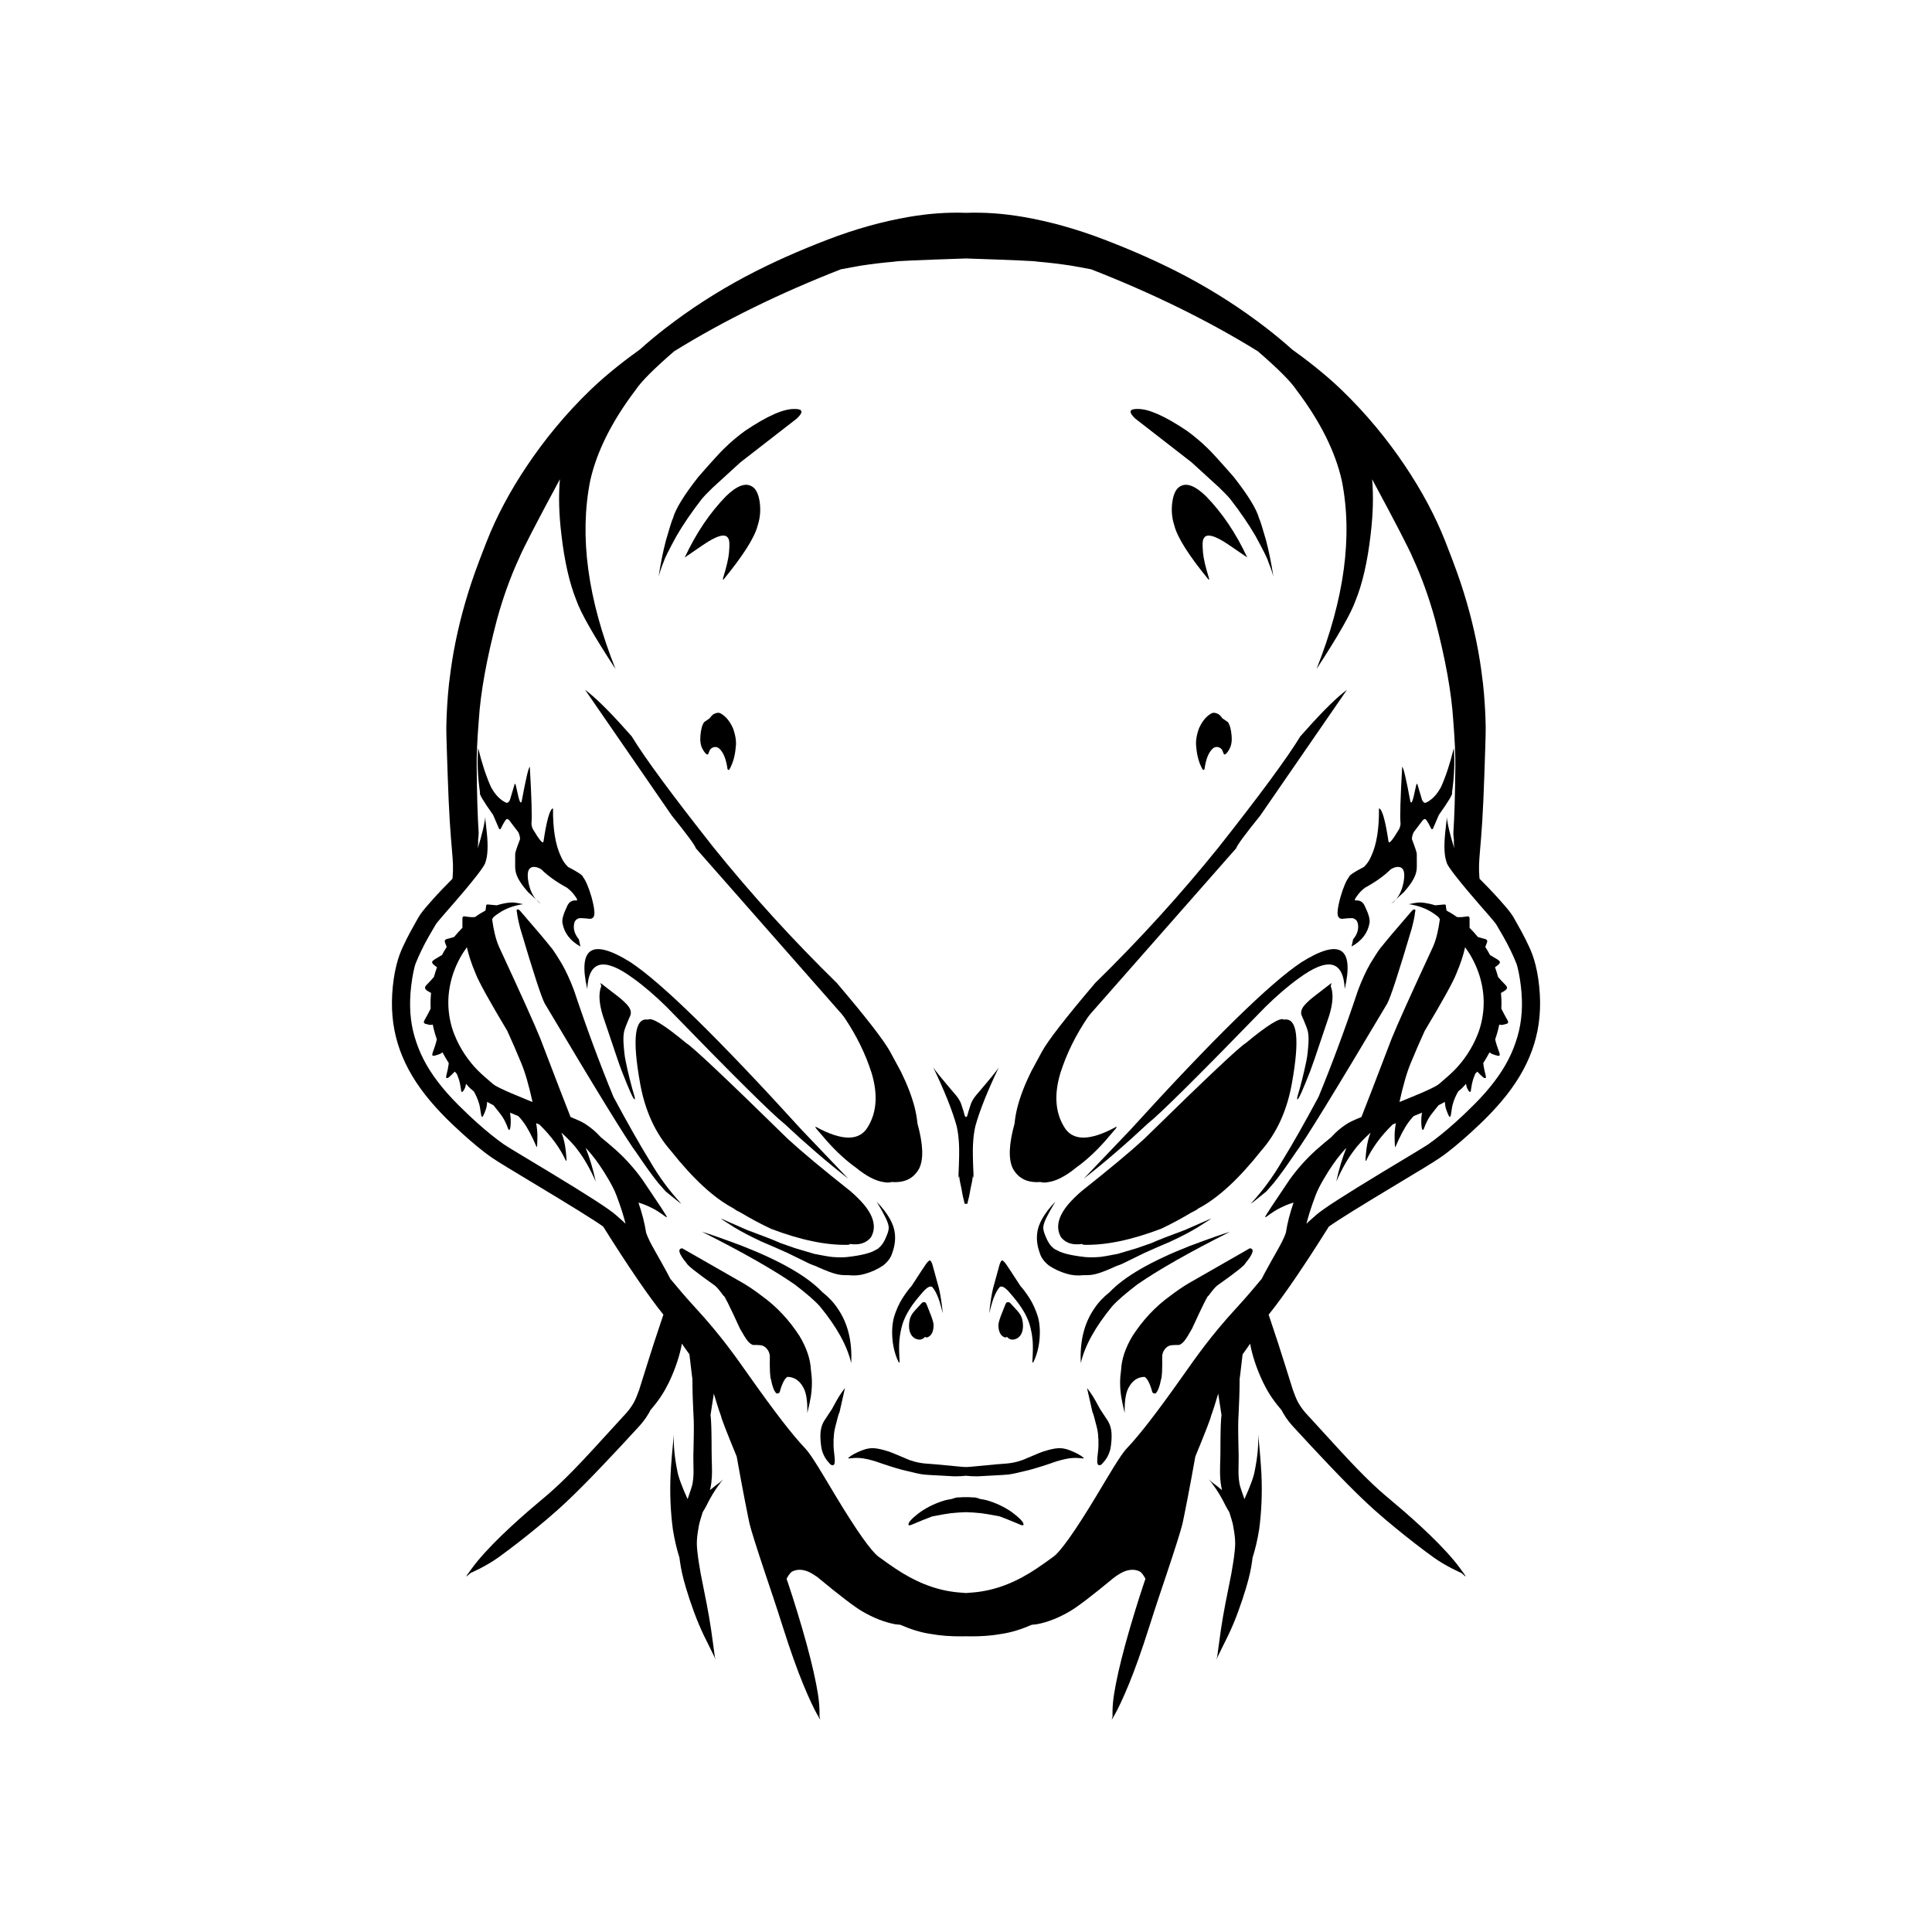 <?xml version="1.0" encoding="UTF-8"?>
<svg width="1200pt" height="1200pt" version="1.1" viewBox="0 0 1200 1200" xmlns="http://www.w3.org/2000/svg">
 <path d="m783.28 714.82c9.699-11.02 16.066-24.926 19.098-41.723 5.055-27.977 3.414-41.234-4.918-39.785-2.144-1.617-10.086 3.273-23.824 14.672-4.074 2.465-25.105 22.309-63.098 59.539-8.488 7.797-21.418 18.578-38.785 32.348-3.102 2.664-5.836 5.363-8.203 8.105-6.488 7.754-7.973 14.633-4.453 20.633 3.039 3.629 7.387 4.844 12.824 4.047 0.359 0.164 0.625 0.352 1.031 0.508 13.645 0.402 29.711-2.914 48.191-9.941 6.812-3.227 12.859-6.512 18.41-9.836 2.316-1.117 3.934-2.066 4.824-2.828 12.043-6.316 25.012-18.23 38.902-35.738z"/>
 <path d="m416.72 714.82c13.887 17.508 26.855 29.422 38.898 35.742 0.891 0.762 2.512 1.707 4.824 2.828 5.551 3.324 11.602 6.609 18.41 9.836 18.48 7.027 34.543 10.344 48.191 9.941 0.406-0.156 0.672-0.34 1.031-0.508 5.438 0.797 9.785-0.418 12.824-4.047 3.519-6 2.035-12.879-4.453-20.633-2.367-2.742-5.102-5.445-8.203-8.105-17.367-13.77-30.297-24.551-38.785-32.348-37.992-37.227-59.023-57.074-63.098-59.539-13.738-11.395-21.684-16.289-23.824-14.672-8.332-1.453-9.973 11.809-4.918 39.785 3.035 16.793 9.402 30.699 19.102 41.719z"/>
 <path d="m652.39 751.69 3.098-5.297-2.5 2.727c-3.125 3.598-5.43 7.035-6.906 10.309-0.738 1.637-1.27 3.238-1.598 4.797l-0.336 2.309c-0.363 3.715 0.172 7.562 1.613 11.547 0.812 2.914 2.727 5.566 5.738 7.961 3.367 2.262 7.062 3.965 11.082 5.117 3.109 0.965 6.516 1.262 10.219 0.902 0.07-0.008 0.141-0.039 0.211-0.047 1.059 0.07 2.516 0.035 4.422-0.117 2.25-0.258 4.746-0.91 7.496-1.957 2.215-0.832 4.469-1.762 6.766-2.793 0.461-0.227 0.996-0.461 1.461-0.688 1.227-0.457 2.414-0.852 3.691-1.387 5.281-2.535 9.91-4.801 13.973-6.836 5.098-2.285 10.312-4.586 15.879-6.938 6.738-3.113 12.434-6.078 17.09-8.895 6.648-4.164 9.324-5.953 8.027-5.375l-15.934 6.973c-9.629 3.535-16.566 6.254-20.812 8.152l-9.004 3.137-11.918 3.535c-5.684 1.117-9.465 1.766-11.176 1.906-3.441 0.277-6.473 0.289-9.102 0.039-4.512-0.5-8.316-1.148-11.414-1.953-1.551-0.402-2.922-0.84-4.117-1.32-2.676-1.262-4.07-2.062-4.184-2.406-1.867-1.5-3.418-3.836-4.644-7.016-1.227-2.715-1.711-4.828-1.449-6.332 0.117-1.262 0.797-3.168 2.039-5.727z"/>
 <path d="m627.5 809.39c-0.406-0.535-1.066-0.703-1.973-0.508-0.363 0.059-0.734 0.523-1.109 1.391-0.328 0.711-1.184 2.891-2.574 6.543-1.16 2.984-1.734 5.133-1.723 6.445 0.113 4.269 1.559 6.777 4.336 7.523l1.047-0.41c1.664 1.973 3.836 2.227 6.512 0.762 2.207-1.473 3.332-3.981 3.387-7.527 0.004-3.062-0.66-5.559-1.984-7.488-0.344-0.676-2.316-2.918-5.918-6.731z"/>
 <path d="m575.58 810.27c-0.375-0.867-0.746-1.332-1.109-1.391-0.91-0.195-1.566-0.027-1.973 0.508-3.602 3.812-5.574 6.059-5.91 6.734-1.328 1.93-1.988 4.426-1.984 7.488 0.051 3.547 1.18 6.055 3.387 7.527 2.676 1.465 4.848 1.211 6.512-0.762l1.047 0.41c2.777-0.742 4.223-3.254 4.336-7.523 0.012-1.312-0.562-3.461-1.723-6.445-1.395-3.656-2.254-5.836-2.582-6.547z"/>
 <path d="m656.96 899.53c-2.203 0.16-4.957 0.77-8.266 1.832-0.516-0.004-4.984 1.805-13.402 5.422-2.144 0.785-4.18 1.352-6.106 1.703-1.332 0.242-2.578 0.414-3.734 0.52-0.914-0.016-8.672 0.68-23.266 2.09-0.629 0.066-1.406 0.09-2.188 0.109-0.781-0.02-1.559-0.043-2.188-0.109-14.594-1.41-22.352-2.106-23.266-2.09-1.156-0.102-2.398-0.273-3.734-0.52-1.922-0.352-3.957-0.922-6.106-1.703-8.422-3.617-12.891-5.426-13.402-5.422-3.305-1.062-6.062-1.672-8.266-1.832-2.297-0.211-4.801 0.215-7.512 1.266-4.027 1.57-6.934 3.168-8.723 4.789 0.043 0.203 0.195 0.293 0.457 0.27 2.398-0.289 4.492-0.383 6.285-0.281 1.465 0.07 3.051 0.289 4.754 0.664 1.898 0.426 3.742 0.91 5.539 1.453 5.984 2.125 11.48 3.875 16.496 5.25 7.277 1.809 11.48 2.734 12.609 2.785-0.602 0.137 6.016 0.555 19.848 1.254 1.027 0.016 2.324-0.016 3.894-0.09 1.332-0.121 2.269-0.188 3.309-0.27 1.039 0.082 1.973 0.152 3.305 0.27 1.57 0.074 2.871 0.102 3.894 0.09 13.832-0.699 20.449-1.117 19.848-1.254 1.129-0.047 5.332-0.977 12.609-2.785 5.016-1.375 10.516-3.125 16.496-5.25 1.793-0.543 3.641-1.027 5.539-1.453 1.707-0.375 3.293-0.594 4.754-0.664 1.793-0.102 3.887-0.008 6.285 0.281 0.258 0.023 0.41-0.066 0.457-0.27-1.789-1.621-4.695-3.219-8.723-4.789-2.699-1.051-5.199-1.473-7.5-1.266z"/>
 <path d="m851.05 598.61c-2.695 4.742-5.219 10.234-7.562 16.48-7.793 23.363-15.965 45.43-24.516 66.199-8.73 16.281-16.336 29.676-22.812 40.176-5.481 9.453-11.867 18.125-19.152 26.016-0.355 0.527 2.801-1.938 9.469-7.391l4.668-5.305c3.555-4.41 7.992-10.562 13.316-18.461 5.766-7.566 24.828-38.574 57.18-93.012 2.027-3.684 7.098-19.219 15.211-46.609 1.168-4.441 1.859-7.805 2.066-10.082 0.402-1.246 0.207-1.84-0.586-1.781l-0.164 0.016c-0.516 0.172-0.949 0.5-1.305 0.984-9.402 10.852-15.715 18.312-18.93 22.383-0.77 0.668-3.062 4.129-6.883 10.387z"/>
 <path d="m403.84 721.46c-6.477-10.504-14.078-23.895-22.812-40.176-8.551-20.77-16.723-42.836-24.516-66.199-2.348-6.246-4.867-11.742-7.562-16.48-3.82-6.258-6.113-9.719-6.883-10.383-3.215-4.074-9.523-11.535-18.93-22.383-0.355-0.484-0.793-0.812-1.305-0.984l-0.164-0.016c-0.793-0.059-0.988 0.535-0.586 1.781 0.211 2.277 0.898 5.641 2.066 10.082 8.113 27.391 13.184 42.926 15.211 46.609 32.352 54.441 51.414 85.445 57.18 93.012 5.324 7.898 9.762 14.051 13.316 18.461l4.668 5.305c6.668 5.457 9.824 7.918 9.469 7.391-7.289-7.894-13.672-16.562-19.152-26.02z"/>
 <path d="m811.46 658.7c-1.578 7.777-3.457 15.297-5.637 22.562-0.266 1.371-0.23 1.867 0.098 1.488 0.664 0.105 3.324-5.809 7.981-17.742 0.668-1.734 1.547-4.188 2.629-7.359l9.016-26.738c2.43-7.844 2.758-13.969 0.988-18.383l0.484-1.977c-9.367 7.125-14.113 10.879-14.242 11.254-2.602 2.281-4.09 4.285-4.461 6.012-0.234 0.977-0.199 1.895 0.105 2.762 2.438 5.543 3.754 8.969 3.953 10.281 0.371 1.75 0.488 4.004 0.355 6.766-0.305 4.801-0.727 8.492-1.27 11.074z"/>
 <path d="m374.45 630.91 9.016 26.738c1.082 3.172 1.957 5.625 2.629 7.359 4.656 11.93 7.312 17.844 7.977 17.742 0.328 0.379 0.363-0.117 0.102-1.488-2.184-7.266-4.062-14.785-5.641-22.562-0.543-2.582-0.965-6.273-1.266-11.074-0.133-2.762-0.016-5.016 0.355-6.766 0.199-1.309 1.516-4.738 3.953-10.281 0.305-0.867 0.34-1.785 0.105-2.762-0.371-1.727-1.859-3.731-4.461-6.012-0.129-0.375-4.875-4.129-14.242-11.254l0.484 1.977c-1.766 4.414-1.438 10.543 0.988 18.383z"/>
 <path d="m835.25 614.29c5.91-26.004-3.055-31.547-26.898-16.633-19.375 12.805-54.855 47.57-106.45 104.29l-1.266 1.324-27.531 28.848c13.203-10.32 26.414-21.684 39.641-34.098 7.664-6.027 32.051-30.215 73.168-72.566 7.25-7.144 14.223-13.117 20.926-17.922 18.07-13.242 27.539-10.992 28.41 6.754z"/>
 <path d="m487.25 698.03c13.227 12.41 26.438 23.777 39.641 34.098l-27.531-28.848-1.266-1.324c-51.59-56.723-87.074-91.484-106.45-104.29-23.84-14.918-32.809-9.371-26.898 16.633 0.871-17.742 10.344-19.996 28.41-6.754 6.699 4.805 13.676 10.781 20.926 17.922 41.113 42.348 65.504 66.539 73.168 72.566z"/>
 <path d="m776.24 775.34-2.328 1.344-35.762 20.465c-3.66 2.199-7.422 4.769-11.277 7.715-9.152 6.59-16.977 14.91-23.473 24.965-4.441 7.41-6.762 14.441-7.07 21.109-0.75 4.996-0.91 10.465 0.129 16.898 0.473 2.781 1.18 6.051 2.113 9.809-0.16-7.086 0.594-12.238 2.266-15.453 2.449-4.742 5.867-6.969 10.145-6.981 1.77 1.191 3.367 4.309 4.773 9.602 0.73 0.738 1.43 0.922 2.102 0.559 1.383-1.414 2.473-4.258 3.266-8.52 0.613-1.352 0.859-6.18 0.73-14.48 0.094-1.414 0.508-2.68 1.242-3.801 0.871-1.277 1.781-2.106 2.734-2.488 0.586-0.512 2.746-0.746 6.477-0.695 1.137-0.355 2.246-1.203 3.336-2.547 1.168-1.449 2.758-3.988 4.773-7.629 6.621-14.445 9.992-21.199 10.117-20.266 2.496-3.41 4.293-5.539 5.394-6.391 11.316-8.016 17.176-12.641 17.574-13.875 4.91-5.961 5.824-9.07 2.738-9.34z"/>
 <path d="m496.6 829.83c-6.496-10.055-14.32-18.375-23.473-24.965-3.859-2.945-7.617-5.516-11.277-7.715l-35.762-20.465-2.328-1.344c-3.086 0.266-2.172 3.379 2.75 9.336 0.398 1.234 6.254 5.859 17.574 13.875 1.098 0.852 2.898 2.981 5.394 6.391 0.125-0.934 3.496 5.824 10.117 20.266 2.016 3.637 3.609 6.18 4.773 7.629 1.086 1.344 2.199 2.191 3.336 2.547 3.731-0.051 5.891 0.184 6.477 0.695 0.953 0.383 1.863 1.211 2.734 2.488 0.734 1.117 1.152 2.383 1.242 3.801-0.129 8.301 0.117 13.129 0.73 14.48 0.793 4.266 1.883 7.106 3.266 8.52 0.672 0.363 1.371 0.18 2.102-0.559 1.406-5.289 3.004-8.41 4.773-9.602 4.273 0.012 7.695 2.238 10.145 6.981 1.672 3.215 2.426 8.367 2.266 15.453 0.934-3.758 1.641-7.027 2.113-9.809 1.043-6.434 0.879-11.906 0.129-16.902-0.32-6.664-2.641-13.691-7.082-21.102z"/>
 <path d="m520.29 812.73c-2.531-3.852-5.734-7.184-9.465-10.113-9.18-9.695-25.723-19.297-49.996-28.809-11.781-4.41-20.051-7.32-24.801-8.727 25.234 12.691 44.387 23.586 57.57 32.715 7.316 5.594 12.562 10.148 15.668 13.629 10.512 12.809 16.988 24.547 19.43 35.211 0.703-13.496-2.098-24.801-8.406-33.906z"/>
 <path d="m688.11 882.55c-3.086-4.613-4.734-7.121-4.941-7.523-2.34-4.356-3.793-6.93-4.352-7.731-1.102-1.773-2.316-3.496-3.641-5.16l3.375 14.988c0.324 0.258 1.211 3.328 2.664 9.219 0.348 1.355 0.605 2.742 0.766 4.164 0.262 2.559 0.359 5.004 0.289 7.336-0.016 0.719-0.066 1.566-0.145 2.539-0.477 4.184-0.684 6.394-0.621 6.641-0.004 1.672 0.195 2.59 0.602 2.758 0.84 0.715 1.902 0.238 3.184-1.422 1.707-1.84 2.969-3.961 3.785-6.363 0.586-1.332 1.012-3.832 1.285-7.504 0.195-2.871 0.062-5.297-0.395-7.273-0.344-1.613-0.961-3.168-1.855-4.668z"/>
 <path d="m516.83 875.03c-0.207 0.402-1.855 2.91-4.941 7.523-0.895 1.5-1.512 3.055-1.848 4.664-0.457 1.98-0.59 4.402-0.395 7.273 0.27 3.668 0.699 6.172 1.281 7.504 0.816 2.402 2.078 4.523 3.785 6.363 1.281 1.664 2.344 2.137 3.184 1.422 0.406-0.168 0.609-1.086 0.602-2.758 0.062-0.242-0.145-2.457-0.621-6.641-0.082-0.973-0.129-1.816-0.145-2.539-0.07-2.332 0.023-4.777 0.289-7.336 0.16-1.422 0.418-2.809 0.766-4.164 1.453-5.891 2.34-8.961 2.664-9.219l3.375-14.988c-1.328 1.668-2.539 3.387-3.644 5.16-0.559 0.805-2.012 3.379-4.352 7.734z"/>
 <path d="m956.41 617.51c-0.359-6.32-1.309-12.859-2.621-18.027s-2.543-8.172-3.938-11.242c-1.395-3.066-2.957-6.195-4.684-9.387-1.727-3.191-3.606-6.457-4.606-8.27-1-1.816-2.402-3.856-4.773-6.691-2.371-2.836-5.965-6.894-10.957-12.117-1.816-1.902-3.828-3.938-5.836-5.949-0.043-0.449-0.102-0.852-0.137-1.309-0.195-2.496-0.273-5.019-0.184-7.574 0.086-2.555 0.293-5.195 0.648-9.301 0.355-4.109 0.871-10.066 1.359-17.891 0.488-7.82 0.898-17.504 1.301-29.047 0.402-11.543 0.855-24.992 0.812-28.504s-0.16-7-0.34-10.539c-0.18-3.539-0.418-7.129-0.723-10.766-0.301-3.641-0.672-7.398-1.758-15.195-1.086-7.801-2.531-15.684-4.332-23.637s-3.957-15.973-6.469-24.055c-2.512-8.086-5.348-16.152-11.484-31.762s-14.551-31.391-25.199-47.219c-10.648-15.828-23.52-31.711-39.305-46.93-10.98-10.59-23.707-20.09-30.523-24.965-4.957-4.438-10.371-8.957-15.934-13.258-15.695-12.133-32.156-22.695-49.254-31.828-17.098-9.133-34.734-16.762-51.699-23.27-16.965-6.508-33.809-11.223-50.469-14.086-11.891-2.039-23.68-2.914-35.297-2.496-11.621-0.418-23.41 0.453-35.297 2.496-16.664 2.859-33.504 7.574-50.473 14.086-16.965 6.508-34.602 14.141-51.699 23.27-17.098 9.133-33.555 19.695-49.254 31.828-5.566 4.301-10.98 8.824-15.938 13.262-6.816 4.871-19.543 14.371-30.52 24.961-15.785 15.223-28.656 31.102-39.305 46.93-10.648 15.828-19.062 31.609-25.199 47.219s-8.973 23.676-11.48 31.762c-2.512 8.086-4.668 16.105-6.469 24.055-1.801 7.953-3.246 15.836-4.332 23.637-1.086 7.801-1.457 11.559-1.758 15.195-0.301 3.641-0.543 7.227-0.723 10.766-0.18 3.539-0.297 7.027-0.34 10.539-0.043 3.512 0.41 16.961 0.812 28.504s0.812 21.227 1.301 29.047c0.488 7.824 1.004 13.781 1.359 17.891 0.355 4.106 0.559 6.746 0.648 9.301 0.086 2.559 0.008 5.078-0.184 7.574-0.035 0.457-0.09 0.859-0.133 1.309-2.012 2.012-4.019 4.047-5.84 5.949-4.992 5.223-8.586 9.281-10.957 12.117-2.371 2.836-3.777 4.879-4.773 6.691-0.996 1.812-2.879 5.078-4.606 8.27-1.727 3.191-3.289 6.32-4.684 9.387-1.395 3.066-2.625 6.074-3.938 11.242s-2.266 11.711-2.621 18.027c-0.359 6.32-0.133 12.41 0.703 18.262 0.836 5.852 2.266 11.461 4.195 16.738 1.926 5.277 4.414 10.535 7.531 15.754 3.117 5.219 6.848 10.406 11.191 15.562 4.344 5.16 9.301 10.289 13.672 14.426 4.367 4.141 7.711 7.172 10.918 9.945 3.203 2.773 6.269 5.297 9.203 7.559 2.934 2.262 5.738 4.273 14.332 9.492 8.594 5.223 21.18 12.762 31.266 18.879 10.086 6.117 17.645 10.832 22.652 14.086 2.363 1.535 4.066 2.695 5.375 3.629 15.66 24.953 28.156 43.246 37.402 54.711-0.566 1.766-1.223 3.75-2.082 6.234-4.57 13.23-12.418 38.922-12.969 40.473s-1.098 3-1.633 4.285c-0.531 1.285-1.051 2.402-1.555 3.348-0.5 0.945-1.039 1.789-1.488 2.465s-0.922 1.344-1.422 2.008c-0.5 0.664-1.035 1.324-1.602 1.98-0.566 0.656-1.199 1.352-20.312 22.203-19.113 20.855-26.766 27.129-34.699 33.77-7.934 6.637-15.543 13.434-22.777 20.43-7.238 6.996-13.992 14.309-18.418 20.387s-4.426 6.078-0.758 2.84c0 0 9.48-4.027 17.535-9.863 8.055-5.836 15.984-12.027 23.855-18.504 7.871-6.481 15.82-13.098 29.719-27.176 13.902-14.078 33.078-35.02 33.801-35.824s1.43-1.648 2.106-2.5c0.676-0.855 1.316-1.723 1.918-2.606 0.605-0.883 1.156-1.766 1.867-2.988 0.277-0.477 0.535-1.07 0.805-1.59 0.512-0.621 0.984-1.152 1.512-1.809 3.953-4.664 7.301-9.844 10.051-15.535 4.102-8.66 6.668-16.605 8.047-24 1.359 2.004 2.879 4.172 4.664 6.609l1.465 12.391c0.066 0.633 0.211 1.719 0.402 3.051 0 0.312-0.008 0.547-0.008 0.867 0.016 6.5 0.297 14.258 0.543 18.852 0.246 4.594 0.27 5.356 0.293 6.16 0.027 0.809 0.035 1.66 0.039 2.555 0.008 0.895 0.012 1.836 0.004 3.055s-0.02 2.777-0.051 4.469c-0.035 1.691-0.066 3.512-0.102 5.461-0.035 1.949-0.129 4.031-0.145 6.234-0.016 2.207 0.02 4 0.055 5.512 0.031 1.512 0.051 2.738 0.059 3.672 0.008 0.93 0 1.543-0.023 2.289-0.023 0.746-0.078 1.695-0.168 2.633s-0.215 1.867-0.375 2.785-0.355 1.828-1.098 4.035c-0.512 1.52-1.262 3.703-2.016 5.918-3.699-8.168-5.898-14.203-6.477-17.934-1.648-8.18-2.336-15.609-2.062-22.285-1.004 9.797-1.684 18.145-2.043 25.047-0.516 11.773-0.031 23.141 1.449 34.098 1.059 6.566 2.445 12.328 4.078 17.465 0.078 0.641 0.148 1.258 0.238 1.914 0.355 2.531 0.805 5.121 1.395 7.766 0.586 2.641 1.297 5.332 2.523 9.473 1.227 4.137 3 9.5 4.898 14.625 1.895 5.125 3.938 10 6.152 14.613 2.219 4.613 4.523 8.977 6.016 12.219 1.492 3.238 1.492 3.238 0.758 0.996 0 0-0.684-4.742-1.32-9.672-0.637-4.93-1.379-10.004-2.281-15.211-0.902-5.207-1.938-10.57-3.07-16.086-1.133-5.519-1.66-8.113-2.113-10.641-0.457-2.527-0.855-4.973-1.227-7.332-0.371-2.356-0.664-4.637-0.883-6.844-0.215-2.207-0.289-3.356-0.293-4.59s0.066-2.594 0.211-4.07c0.145-1.477 0.367-3.074 0.684-4.871s0.414-2.586 0.703-3.742c0.289-1.156 0.844-3.055 1.656-5.594 0.133-0.414 0.312-0.945 0.457-1.391 0.746-1.246 1.527-2.438 2.188-3.789 2.312-4.746 5.25-9.738 8.047-13.367 2.797-3.629 2.797-3.629 0.672-1.449 0 0-3.047 2.211-6.449 5.055 0.109-0.441 0.203-0.832 0.27-1.172 0.242-1.207 0.441-2.426 0.586-3.648 0.148-1.227 0.25-2.461 0.305-3.664 0.051-1.203 0.07-1.789 0.078-2.66 0.004-0.875-0.008-1.988-0.031-3.363s-0.062-3.016-0.137-4.859c-0.074-1.844-0.062-3.906-0.082-5.969s-0.004-4-0.02-5.809c-0.012-1.809-0.055-3.496-0.078-5.059-0.023-1.562-0.062-2.586-0.094-3.566s-0.082-1.922-0.133-2.824c-0.051-0.902-0.098-1.766-0.18-2.652-0.016-0.172-0.078-0.691-0.16-1.359 0.785-5.367 1.465-9.77 2.047-13.312 1.434 4.691 2.801 9.398 4.508 14.016 0.125 1.262 3.387 9.672 9.719 25.086 3.422 19.586 7.559 39.98 7.945 41.598 0.547 2.277 1.664 6.062 3.34 11.371 1.68 5.309 3.918 12.18 6.75 20.617 2.832 8.438 6.211 18.348 10.738 32.609 4.527 14.266 8.699 25.926 12.418 34.984 3.719 9.059 6.832 15.562 8.887 19.168s2.055 3.606 1.305 1.02c0 0 0.359-5.719-0.906-13.711-1.266-7.992-3.559-18.418-7.059-31.215-3.504-12.797-8.211-28.035-11.434-37.539-0.375-1.105-0.664-1.973-1.023-3.031 1.445-2.691 2.734-4.258 3.856-4.66 2.559-1.176 5.445-1.211 8.668-0.109 1.75 0.602 4.004 1.883 6.75 3.848 13.676 11.316 22.883 18.348 27.617 21.102 7.019 4.133 13.926 6.836 20.715 8.105 1.039 0.125 1.977 0.191 2.977 0.297 6.566 2.856 12.816 4.797 18.684 5.648 6.055 1.133 12.949 1.648 20.68 1.543 0.531-0.016 0.988-0.047 1.508-0.062 0.52 0.016 0.977 0.047 1.508 0.062 7.731 0.105 14.625-0.41 20.68-1.543 5.871-0.852 12.117-2.793 18.684-5.648 1-0.102 1.938-0.172 2.977-0.297 6.789-1.27 13.695-3.969 20.715-8.105 4.738-2.754 13.941-9.789 27.617-21.102 2.75-1.961 5-3.242 6.75-3.848 3.223-1.102 6.109-1.062 8.668 0.109 1.121 0.402 2.41 1.969 3.856 4.66-0.359 1.062-0.648 1.926-1.023 3.035-3.223 9.504-7.934 24.742-11.434 37.539-3.504 12.797-5.797 23.223-7.059 31.215-1.266 7.992-0.906 13.711-0.906 13.711-0.75 2.586-0.75 2.586 1.305-1.02 2.055-3.606 5.168-10.109 8.891-19.168 3.719-9.059 7.891-20.719 12.418-34.984 4.527-14.266 7.906-24.176 10.738-32.609 2.832-8.438 5.07-15.309 6.746-20.617 1.68-5.309 2.793-9.094 3.34-11.371 0.391-1.617 4.523-22.008 7.945-41.594 6.336-15.418 9.594-23.824 9.723-25.09 1.707-4.617 3.074-9.324 4.508-14.016 0.582 3.547 1.262 7.949 2.047 13.316-0.082 0.668-0.145 1.188-0.16 1.359-0.082 0.887-0.133 1.75-0.184 2.652-0.051 0.902-0.102 1.844-0.133 2.824s-0.07 2.004-0.094 3.566c-0.023 1.562-0.066 3.246-0.078 5.059s0 3.746-0.02 5.809-0.008 4.125-0.082 5.969-0.113 3.484-0.137 4.859-0.035 2.488-0.031 3.363 0.023 1.457 0.078 2.66c0.051 1.203 0.152 2.441 0.301 3.664 0.148 1.227 0.344 2.441 0.586 3.648 0.07 0.34 0.16 0.73 0.27 1.172-3.402-2.844-6.449-5.055-6.449-5.055-2.125-2.18-2.125-2.18 0.672 1.449s5.731 8.621 8.047 13.367c0.66 1.352 1.441 2.543 2.188 3.789 0.145 0.445 0.324 0.977 0.457 1.391 0.812 2.539 1.367 4.438 1.656 5.594 0.289 1.156 0.383 1.945 0.703 3.742 0.32 1.797 0.539 3.391 0.684 4.871 0.145 1.477 0.215 2.836 0.211 4.07-0.004 1.234-0.078 2.383-0.293 4.59-0.215 2.207-0.512 4.488-0.883 6.844-0.371 2.359-0.77 4.801-1.227 7.332s-0.98 5.121-2.113 10.641c-1.133 5.519-2.168 10.879-3.07 16.086s-1.645 10.281-2.281 15.211c-0.637 4.934-1.32 9.672-1.32 9.672-0.734 2.242-0.734 2.242 0.758-0.996 1.492-3.238 3.801-7.606 6.019-12.219 2.219-4.609 4.258-9.488 6.152-14.613s3.668-10.484 4.898-14.625c1.227-4.141 1.938-6.828 2.523-9.473 0.586-2.641 1.039-5.234 1.391-7.766 0.09-0.652 0.16-1.273 0.238-1.91 1.637-5.137 3.019-10.898 4.082-17.465 1.48-10.961 1.965-22.324 1.449-34.098-0.359-6.902-1.039-15.25-2.043-25.047 0.273 6.676-0.41 14.105-2.062 22.285-0.574 3.731-2.773 9.766-6.477 17.934-0.758-2.215-1.508-4.398-2.019-5.918-0.742-2.211-0.938-3.117-1.098-4.035s-0.285-1.844-0.375-2.785c-0.09-0.938-0.141-1.887-0.164-2.633-0.023-0.746-0.031-1.355-0.027-2.289 0.008-0.93 0.023-2.16 0.059-3.672 0.031-1.512 0.07-3.309 0.055-5.512-0.016-2.207-0.109-4.285-0.145-6.234-0.035-1.953-0.07-3.773-0.102-5.461-0.035-1.691-0.047-3.25-0.051-4.469-0.008-1.219-0.004-2.156 0.004-3.055 0.004-0.895 0.012-1.75 0.039-2.555 0.027-0.809 0.047-1.57 0.293-6.16 0.246-4.594 0.527-12.352 0.543-18.852 0-0.32-0.008-0.551-0.008-0.863 0.191-1.336 0.34-2.426 0.402-3.055l1.465-12.391c1.785-2.434 3.305-4.606 4.664-6.609 1.375 7.394 3.945 15.34 8.043 23.996 2.75 5.691 6.098 10.871 10.051 15.535 0.527 0.656 1 1.188 1.512 1.809 0.273 0.52 0.531 1.117 0.809 1.594 0.711 1.223 1.262 2.106 1.867 2.988 0.605 0.883 1.246 1.75 1.918 2.606 0.676 0.855 1.383 1.695 2.106 2.5 0.723 0.805 19.902 21.746 33.801 35.824 13.902 14.078 21.848 20.699 29.719 27.176 7.871 6.481 15.801 12.668 23.855 18.504s17.535 9.863 17.535 9.863c3.668 3.238 3.668 3.238-0.758-2.84-4.426-6.078-11.18-13.391-18.418-20.387-7.238-6.996-14.844-13.793-22.777-20.43-7.934-6.641-15.586-12.914-34.695-33.77-19.113-20.855-19.746-21.547-20.312-22.203s-1.098-1.316-1.602-1.98c-0.5-0.664-0.973-1.332-1.422-2.008-0.449-0.676-0.984-1.523-1.488-2.465-0.5-0.945-1.023-2.062-1.555-3.348s-1.082-2.734-1.633-4.285c-0.551-1.555-8.398-27.242-12.969-40.473-0.859-2.484-1.512-4.469-2.078-6.234 9.25-11.465 21.746-29.762 37.406-54.715 1.309-0.938 3.012-2.094 5.371-3.629 5.004-3.254 12.566-7.969 22.652-14.086 10.086-6.117 22.672-13.656 31.266-18.879 8.594-5.223 11.398-7.231 14.332-9.492 2.934-2.266 6-4.785 9.203-7.559 3.203-2.773 6.547-5.805 10.918-9.945 4.367-4.141 9.324-9.27 13.672-14.426 4.344-5.16 8.074-10.344 11.191-15.562 3.117-5.219 5.606-10.477 7.531-15.754 1.926-5.277 3.359-10.887 4.195-16.738 0.832-5.863 1.059-11.953 0.699-18.27zm-676.45-7.504c1.305-5.555 3.461-11.207 7.07-17.27 0.887-1.492 1.973-2.914 2.969-4.383 1.023 4.695 2.75 10.094 5.465 16.473 1.934 5.027 8.512 16.906 19.613 35.465 3.019 6.641 5.902 13.188 8.469 19.52 2.461 5.684 4.867 13.93 7.219 24.66-0.867-0.348-1.789-0.711-2.617-1.043-7.969-3.215-13.754-5.699-17.203-7.41-3.449-1.711-3.891-1.945-6.113-3.894-2.227-1.949-5.336-4.512-8.215-7.434-2.879-2.922-5.535-6.207-7.969-9.867-2.43-3.664-4.637-7.707-6.527-12.488s-3.129-10.301-3.527-15.789c-0.395-5.488 0.062-10.984 1.367-16.539zm640.08 0c1.305 5.555 1.766 11.051 1.363 16.535-0.398 5.484-1.637 11.004-3.527 15.789-1.891 4.781-4.094 8.828-6.527 12.488-2.43 3.664-5.086 6.949-7.969 9.867-2.879 2.922-5.992 5.488-8.215 7.434-2.227 1.949-2.668 2.184-6.117 3.894s-9.234 4.195-17.203 7.41c-0.828 0.332-1.746 0.699-2.617 1.043 2.352-10.727 4.758-18.977 7.219-24.66 2.566-6.332 5.445-12.875 8.465-19.516 11.105-18.559 17.684-30.441 19.617-35.469 2.715-6.379 4.445-11.777 5.469-16.473 0.992 1.469 2.078 2.891 2.969 4.383 3.613 6.07 5.766 11.723 7.074 17.273zm25.082 19.027c-0.355 5.25-1.238 10.223-2.641 14.969-1.402 4.746-3.176 9.363-5.527 13.965s-5.316 9.262-8.902 13.977c-3.586 4.715-7.793 9.48-12.656 14.324-4.859 4.844-8.184 7.949-11.352 10.789s-6.176 5.41-9.023 7.707c-2.848 2.297-5.531 4.32-7.969 6.019-2.434 1.699-16.672 10.164-28.453 17.289s-21.066 12.883-27.875 17.27c-6.812 4.391-11.184 7.484-13.207 9.281s-3.191 2.777-4.691 4.144c-0.457 0.418-0.918 0.906-1.379 1.34 0.594-2.25 1.195-4.519 1.996-7.066 1.039-3.297 2.269-6.828 3.633-10.449s3.156-6.91 5.062-10.184c1.906-3.273 3.789-6.254 5.644-8.938 1.855-2.688 3.676-5.074 5.484-7.195 1.258-1.473 2.152-2.445 2.988-3.301-2.445 6.019-4.559 12.926-6.277 20.906 3.496-7.891 7.223-14.406 11.176-19.551 2.051-2.887 5.344-6.391 9.699-10.426 0.145-0.055 0.301-0.117 0.449-0.176-0.195 0.52-0.48 0.934-0.66 1.473-0.844 2.547-1.465 5.254-1.859 8.113-0.289 2.066-0.504 4.453-0.648 7.16-0.031 0.305 0.066 0.52 0.293 0.645 3.703-8.035 9.289-15.594 16.602-22.711 0.664-0.258 1.332-0.52 1.984-0.773-0.484 2.578-0.758 5.078-0.797 7.484 0.031 5.273 0.188 7.731 0.469 7.367 2.887-6.801 5.656-12.012 8.312-15.633 0.871-1.242 1.992-2.426 3.059-3.621 1.832-0.746 3.539-1.457 5.137-2.129-0.316 2.184-0.496 4.312-0.398 6.332 0.09 2.797 0.391 4.266 0.898 4.406 0.172 0.016 0.363-0.148 0.586-0.496 1.352-3.699 2.805-6.59 4.352-8.664 1.688-2.231 3.305-4.269 4.871-6.188 1.602-0.785 2.863-1.477 3.91-2.106 0.102 1.402 0.242 2.828 0.762 4.484 1.285 3.621 2.094 5.242 2.418 4.859 0.254-0.23 0.43-0.57 0.527-1.02 0.617-4.152 1.027-6.449 1.227-6.891 0.309-1.18 0.785-2.523 1.422-4.035 0.43-1.066 1.203-2.492 1.945-3.883 0.723-0.602 1.465-1.219 2.234-1.898 0.949-0.84 1.699-1.93 2.606-2.824 0.203 0.852 0.305 1.734 0.648 2.539 0.434 0.973 0.832 1.672 1.188 2.094 0.18 0.254 0.422 0.391 0.727 0.406 0.203-0.016 0.336-0.152 0.398-0.418 0.465-3.496 1.027-6.16 1.684-7.992 0.148-0.52 0.539-1.52 1.094-2.852 0.395-0.488 0.875-0.863 1.258-1.363 1.621 1.668 2.871 2.906 3.363 3.273 0.781 0.719 1.422 0.941 1.91 0.66 0.113-0.246 0.133-0.598 0.055-1.059-0.828-3.371-1.32-5.746-1.484-7.121-0.051-0.43-0.074-0.738-0.105-1.078 1.359-2.102 2.652-4.316 3.883-6.633 0.52 0.289 0.969 0.773 1.516 0.988 3.152 1.199 4.734 1.473 4.742 0.82 0.117-0.359 0.094-0.793-0.074-1.301-1.414-3.832-2.281-6.652-2.672-8.605 1.031-2.902 1.867-5.949 2.539-9.16 0.574 0.055 1.18 0.336 1.73 0.219 1.301-0.242 2.32-0.496 3.062-0.754 0.461-0.227 0.711-0.543 0.746-0.949 0.027-0.164-0.105-0.547-0.402-1.156-1.715-3.051-2.906-5.324-3.859-7.242 0.172-3.25 0.086-6.496-0.238-9.746 1.43-0.746 2.531-1.422 3.137-1.984 0.574-0.637 0.75-1.227 0.523-1.77-0.094-0.273-0.379-0.68-0.852-1.223-2.129-2.172-3.625-3.785-4.492-4.848-0.004 0-0.102-0.129-0.113-0.141-0.523-2-1.168-4.004-1.891-6 1.148-0.805 2.051-1.508 2.551-2.051 0.453-0.586 0.574-1.105 0.367-1.559-0.129-0.27-0.613-0.688-1.465-1.262-2.055-1.219-3.574-2.129-4.586-2.754-0.836-1.648-1.809-3.312-2.91-4.992 0.742-1.895 1.141-2.938 1.094-2.891 0.199-0.578 0.176-1.012-0.07-1.301-0.219-0.324-0.496-0.543-0.832-0.66-1.109-0.234-2.812-0.727-4.797-1.34-1.652-2.008-3.371-3.918-5.144-5.699l-0.008-5.996c-0.02-0.34-0.152-0.633-0.406-0.883-0.195-0.184-0.426-0.27-0.695-0.262-2.828 0.473-4.91 0.641-6.25 0.504-0.168-0.008-0.418-0.09-0.59-0.102-2.129-1.566-4.25-2.84-6.375-3.977-0.16-1.094-0.402-2.356-0.43-3.191-0.027-0.195-0.102-0.332-0.23-0.422-0.227-0.117-0.543-0.164-0.945-0.141-2.051 0.238-3.793 0.387-5.465 0.508-4.746-1.516-9.059-2.012-11.293-1.641-5.176 0.73-2.629 0.629-5.156 0.922 2.531 0.297 7.367 1.309 11.926 3.629 2.078 1.059 4.121 2.445 6.156 4.016 0.234 0.305 0.516 0.48 0.746 0.805 0.203 0.289 0.371 0.602 0.57 0.902-0.883 6.43-2.168 12.227-4.18 16.891-14.066 30.328-22.672 49.438-25.812 57.328-10.141 26.562-16.348 42.664-18.75 48.641-5.914 2.394-7.809 3.445-9.461 4.527-1.77 1.16-3.449 2.426-5.039 3.797-1.418 1.223-2.793 2.613-4.293 4.231-2.652 2.148-5.621 4.637-9.238 7.816-6.316 5.684-11.934 11.992-16.859 18.922-9.926 14.652-14.895 22.238-14.906 22.766 0.035 0.195 0.207 0.207 0.516 0.043 3.801-2.805 6.785-4.699 8.949-5.684 2.754-1.41 5.453-2.492 8.094-3.246l0.113-0.156c-1.113 3.352-2.106 6.57-2.887 9.586-0.844 3.273-1.438 6.363-1.625 7.66s-0.324 1.762-0.531 2.301c-0.207 0.543-0.461 1.168-0.754 1.867-0.297 0.699-0.648 1.469-1.258 2.727s-1.828 3.543-3.688 6.805c-1.859 3.262-4.262 7.504-7.113 12.781-0.641 1.184-1.328 2.523-1.992 3.789-4.523 5.461-9.684 11.562-16.062 18.5-15.48 16.844-24.723 30.156-32.637 41.367-7.918 11.211-14.77 20.582-20.559 28.086-5.793 7.504-10.496 13.117-14.52 17.328-4.023 4.211-11.984 18.059-18.695 29.203-6.711 11.148-12.352 19.938-16.891 26.316-4.539 6.383-7.859 10.262-10.027 11.801-2.168 1.539-8.633 6.375-14.75 10.098-6.117 3.723-12.203 6.578-18.266 8.59-6.062 2.012-12.105 3.195-18.445 3.606-1.055 0.07-1.895 0.148-2.777 0.227-0.883-0.078-1.723-0.16-2.777-0.227-6.34-0.41-12.383-1.594-18.445-3.606-6.062-2.012-12.148-4.867-18.266-8.59-6.117-3.723-12.582-8.559-14.75-10.098-2.168-1.539-5.488-5.418-10.027-11.801-4.539-6.383-10.18-15.172-16.891-26.316-6.711-11.148-14.672-24.992-18.695-29.203-4.023-4.211-8.73-9.828-14.52-17.328-5.793-7.504-12.645-16.871-20.562-28.086-7.918-11.211-17.156-24.523-32.637-41.367-6.375-6.938-11.539-13.039-16.062-18.504-0.664-1.27-1.352-2.606-1.992-3.789-2.852-5.277-5.254-9.52-7.113-12.781s-3.078-5.547-3.688-6.805c-0.609-1.258-0.961-2.023-1.258-2.727-0.297-0.699-0.547-1.324-0.754-1.867-0.207-0.543-0.344-1.008-0.531-2.301-0.188-1.297-0.777-4.387-1.625-7.66-0.777-3.016-1.773-6.238-2.887-9.586l0.113 0.156c2.641 0.754 5.34 1.836 8.094 3.246 2.164 0.984 5.148 2.879 8.953 5.684 0.309 0.164 0.477 0.152 0.512-0.043-0.012-0.527-4.981-8.117-14.906-22.766-4.922-6.93-10.543-13.238-16.859-18.922-3.621-3.184-6.59-5.672-9.242-7.824-1.496-1.617-2.867-3.008-4.285-4.227-1.59-1.367-3.269-2.633-5.039-3.797-1.652-1.082-3.547-2.133-9.461-4.527-2.402-5.977-8.609-22.074-18.75-48.641-3.141-7.891-11.746-27.004-25.812-57.328-2.012-4.664-3.297-10.461-4.18-16.891 0.199-0.301 0.367-0.613 0.57-0.902 0.227-0.324 0.512-0.5 0.746-0.805 2.035-1.57 4.074-2.957 6.152-4.016 4.559-2.32 9.395-3.332 11.926-3.629-2.527-0.293 0.023-0.188-5.156-0.922-2.234-0.371-6.547 0.121-11.293 1.641-1.672-0.121-3.414-0.27-5.465-0.508-0.406-0.023-0.723 0.023-0.945 0.141-0.125 0.09-0.203 0.23-0.23 0.422-0.027 0.836-0.273 2.098-0.43 3.191-2.129 1.137-4.246 2.41-6.375 3.977-0.172 0.012-0.426 0.094-0.59 0.102-1.34 0.137-3.422-0.031-6.25-0.504-0.27-0.008-0.5 0.078-0.691 0.262-0.25 0.246-0.387 0.543-0.406 0.883l-0.008 5.992c-1.773 1.781-3.492 3.691-5.144 5.699-1.984 0.613-3.691 1.105-4.797 1.34-0.336 0.117-0.613 0.336-0.832 0.66-0.246 0.289-0.27 0.723-0.07 1.301-0.047-0.047 0.352 0.992 1.094 2.891-1.105 1.68-2.074 3.34-2.91 4.992-1.016 0.621-2.535 1.535-4.586 2.754-0.848 0.57-1.336 0.992-1.461 1.262-0.207 0.453-0.086 0.973 0.367 1.559 0.496 0.539 1.402 1.246 2.551 2.051-0.719 1.996-1.367 3.996-1.891 5.996-0.012 0.012-0.109 0.141-0.113 0.141-0.867 1.062-2.363 2.676-4.492 4.848-0.477 0.543-0.758 0.949-0.852 1.223-0.227 0.543-0.051 1.133 0.523 1.77 0.605 0.562 1.707 1.238 3.137 1.984-0.328 3.246-0.41 6.496-0.238 9.746-0.953 1.918-2.144 4.191-3.859 7.242-0.297 0.605-0.43 0.992-0.402 1.156 0.035 0.402 0.285 0.723 0.746 0.949 0.742 0.258 1.762 0.512 3.062 0.754 0.551 0.121 1.156-0.164 1.73-0.219 0.672 3.215 1.508 6.262 2.539 9.164-0.395 1.953-1.262 4.773-2.672 8.605-0.168 0.508-0.195 0.941-0.074 1.301 0.008 0.648 1.586 0.375 4.742-0.82 0.547-0.219 0.996-0.699 1.516-0.988 1.23 2.316 2.523 4.531 3.887 6.633-0.027 0.34-0.051 0.648-0.105 1.078-0.16 1.375-0.656 3.75-1.484 7.121-0.078 0.461-0.062 0.816 0.055 1.059 0.488 0.281 1.129 0.059 1.91-0.66 0.496-0.367 1.742-1.605 3.363-3.269 0.383 0.5 0.863 0.875 1.258 1.363 0.555 1.328 0.945 2.328 1.094 2.848 0.656 1.832 1.219 4.496 1.684 7.992 0.062 0.262 0.195 0.402 0.398 0.418 0.305-0.016 0.547-0.152 0.727-0.406 0.359-0.422 0.754-1.121 1.188-2.094 0.348-0.805 0.449-1.688 0.648-2.539 0.906 0.895 1.66 1.984 2.606 2.824 0.77 0.68 1.512 1.301 2.238 1.902 0.738 1.391 1.516 2.816 1.941 3.883 0.637 1.512 1.109 2.856 1.418 4.035 0.199 0.441 0.605 2.738 1.227 6.891 0.098 0.449 0.273 0.789 0.527 1.02 0.324 0.383 1.133-1.238 2.418-4.859 0.523-1.652 0.664-3.082 0.762-4.484 1.043 0.629 2.309 1.316 3.91 2.106 1.57 1.914 3.188 3.957 4.871 6.188 1.547 2.074 2.996 4.965 4.352 8.664 0.219 0.348 0.414 0.516 0.586 0.496 0.508-0.141 0.805-1.609 0.898-4.406 0.094-2.019-0.082-4.148-0.398-6.332 1.598 0.672 3.309 1.383 5.137 2.129 1.066 1.195 2.188 2.379 3.059 3.621 2.656 3.621 5.426 8.836 8.312 15.633 0.281 0.363 0.438-2.094 0.469-7.367-0.039-2.41-0.309-4.906-0.797-7.484 0.652 0.254 1.32 0.516 1.984 0.773 7.316 7.117 12.902 14.676 16.602 22.711 0.227-0.125 0.324-0.34 0.293-0.645-0.145-2.707-0.363-5.094-0.648-7.16-0.395-2.859-1.016-5.562-1.859-8.113-0.18-0.539-0.465-0.953-0.66-1.473 0.148 0.059 0.305 0.117 0.449 0.176 4.356 4.035 7.648 7.543 9.699 10.426 3.953 5.144 7.676 11.66 11.176 19.551-1.719-7.981-3.832-14.887-6.277-20.906 0.836 0.855 1.73 1.828 2.988 3.301 1.805 2.117 3.629 4.508 5.484 7.195s3.738 5.668 5.644 8.938c1.906 3.273 3.699 6.562 5.062 10.184 1.363 3.621 2.598 7.156 3.633 10.449 0.801 2.547 1.402 4.816 1.996 7.066-0.457-0.434-0.922-0.926-1.379-1.34-1.5-1.367-2.668-2.348-4.691-4.144-2.023-1.797-6.398-4.891-13.207-9.281-6.812-4.391-16.094-10.145-27.875-17.27s-26.02-15.59-28.453-17.289c-2.434-1.699-5.117-3.723-7.965-6.019-2.848-2.297-5.856-4.867-9.023-7.707-3.168-2.84-6.488-5.949-11.352-10.789-4.863-4.844-9.07-9.609-12.656-14.324-3.586-4.715-6.555-9.375-8.902-13.977-2.348-4.602-4.121-9.215-5.527-13.965-1.402-4.75-2.285-9.719-2.641-14.969s-0.18-10.789 0.504-16.621c0.684-5.832 1.883-11.812 2.867-14.234 0.98-2.426 2.203-5.203 3.594-8.066 1.391-2.867 2.945-5.816 4.68-8.848 1.734-3.031 3.777-6.394 4.082-6.984 0.305-0.59 1.98-2.66 5.035-6.16 3.055-3.496 7.367-8.402 12.781-14.812 5.414-6.414 11.938-14.57 12.871-17.086s1.348-5.094 1.492-8.121 0.008-6.539-0.383-10.543c-0.391-4.004-0.953-8.504-0.953-8.504 0.102-2.231 0.102-2.231-0.434 1.094s-1.555 7.34-2.508 10.762c-0.648 2.336-1.254 4.281-1.84 6.039 0.18-1.277 0.34-2.582 0.336-4.102-0.008-0.32-0.051-0.598-0.066-0.91 0.145-1.539 0.379-3.141 0.363-4.578-0.676-10.297-1.09-23.957-1.238-40.977-0.094-7.32 0.34-16.945 1.297-28.883 1.086-17.379 4.891-38.422 11.41-63.121 3.84-13.77 8.387-26.34 13.645-37.711 2.379-5.742 10.848-22.117 25.328-48.98-0.875 10.211-0.602 21.598 0.93 34.281 1.918 16.699 5.039 30.375 9.359 41.031 2.734 7.809 10.824 21.992 24.273 42.562-17.316-43.492-22.566-82.457-15.75-116.9 4.039-18.152 13.477-37.008 28.305-56.566 3.512-5.266 11.594-13.316 23.926-23.949 31.207-19.285 65.809-36.156 103.46-50.863 4.223-0.754 8.465-1.633 12.68-2.32 7.121-1.07 13.992-1.883 20.609-2.438 0.41-0.355 15.336-1.02 44.457-1.977 29.121 0.961 44.047 1.621 44.457 1.977 6.617 0.555 13.488 1.367 20.613 2.438 4.215 0.691 8.457 1.57 12.68 2.32 37.656 14.707 72.262 31.582 103.47 50.867 12.328 10.637 20.41 18.684 23.922 23.949 14.828 19.559 24.266 38.414 28.305 56.566 6.816 34.441 1.566 73.406-15.75 116.9 13.449-20.566 21.539-34.754 24.273-42.562 4.324-10.652 7.445-24.332 9.359-41.031 1.527-12.68 1.801-24.07 0.93-34.277 14.48 26.863 22.945 43.238 25.328 48.98 5.258 11.371 9.805 23.941 13.645 37.711 6.519 24.703 10.32 45.742 11.41 63.121 0.957 11.938 1.391 21.562 1.297 28.883-0.148 17.02-0.562 30.68-1.238 40.977-0.016 1.438 0.223 3.039 0.363 4.578-0.016 0.312-0.055 0.59-0.066 0.91-0.004 1.516 0.156 2.824 0.336 4.102-0.586-1.762-1.191-3.707-1.84-6.043-0.953-3.422-1.977-7.438-2.508-10.762-0.535-3.324-0.535-3.324-0.434-1.094 0 0-0.566 4.5-0.953 8.504-0.391 4.004-0.527 7.512-0.383 10.543s0.559 5.606 1.492 8.121 7.457 10.676 12.871 17.086c5.414 6.41 9.727 11.316 12.781 14.812 3.055 3.5 4.731 5.566 5.035 6.16 0.305 0.59 2.348 3.953 4.082 6.984 1.734 3.031 3.289 5.984 4.68 8.848s2.613 5.644 3.594 8.066 2.18 8.402 2.867 14.234c0.699 5.836 0.875 11.375 0.52 16.625z"/>
 <path d="m759.29 446.18c-1.328-1.75-2.293-2.676-2.887-2.785-1.574-0.773-2.856-0.895-3.844-0.367-3.238 1.746-5.859 4.875-7.859 9.387-1.59 4.441-2.148 8.324-1.676 11.652 0.461 5.559 1.812 10.234 4.055 14.02 0.41 0.25 0.762 0.121 1.059-0.391 0.828-6.078 2.492-10.285 4.988-12.621 1.242-1.164 2.684-1.41 4.32-0.73 0.551 0.262 1.004 0.625 1.363 1.086 0.156 0.039 0.598 1.008 1.328 2.906 0.117 0.18 0.262 0.281 0.43 0.297 0.875-0.109 1.887-1.223 3.031-3.344 1.211-2.199 1.672-4.938 1.383-8.215-0.32-3.961-1.086-6.809-2.293-8.539z"/>
 <path d="m447.45 443.03c-0.988-0.527-2.269-0.406-3.844 0.367-0.594 0.109-1.559 1.039-2.887 2.785l-3.398 2.359c-1.207 1.73-1.973 4.578-2.293 8.539-0.289 3.277 0.172 6.016 1.383 8.215 1.145 2.121 2.156 3.234 3.031 3.344 0.172-0.016 0.316-0.117 0.43-0.297 0.727-1.898 1.168-2.867 1.328-2.906 0.359-0.461 0.812-0.824 1.363-1.086 1.637-0.68 3.078-0.434 4.32 0.73 2.5 2.336 4.164 6.543 4.988 12.621 0.297 0.512 0.652 0.641 1.059 0.391 2.242-3.785 3.594-8.461 4.055-14.02 0.473-3.328-0.086-7.215-1.676-11.652-1.996-4.519-4.617-7.648-7.859-9.391z"/>
 <path d="m432.19 526.87 90.418 102.76c0.645 0.785 1.066 1.367 1.676 2.121 7.469 11.012 13.227 22.566 17.086 34.723 3.945 13.152 3.223 24.223-2.172 33.211-5.184 9.16-16.051 9.207-32.594 0.137-0.234 0.145-0.137 0.496 0.285 1.059l6.731 7.863c6.09 6.805 12.023 12.234 17.801 16.34 6.68 5.481 12.668 8.609 17.906 9.199 1.523 0.359 3.039 0.246 4.555-0.133 7.816 0.625 13.582-2.051 17.051-8.422 2.875-5.836 2.398-15.246-1.09-27.883-0.301-3.219-0.863-6.586-1.777-10.148-1.73-6.734-4.559-14.086-8.484-22.055l-6.715-12.418c-3.801-6.957-14.844-21.195-33.133-42.707-27.41-26.809-52.926-54.863-76.555-84.172-25.848-32.746-42.797-55.754-50.848-69.023-11.234-12.766-20.105-21.789-26.609-27.066l-2.328-1.805 53.863 78.129c9.473 11.73 14.449 18.492 14.934 20.293z"/>
 <path d="m471.86 311.84c-0.734-5.023-2.301-8.234-4.707-9.637-4-2.566-9.375-0.598-16.125 5.906-10.137 10.371-18.707 23.082-25.715 38.133l11.422-7.805c8.723-5.93 13.906-7.301 15.547-4.109 0.809 0.945 0.98 3.918 0.512 8.922-0.293 3.531-1.531 8.84-3.715 15.922-0.121 0.781-0.047 1.074 0.227 0.871 12.371-15.062 19.48-26.309 21.32-33.738 1.504-4.562 1.918-9.387 1.234-14.465z"/>
 <path d="m748.97 308.11c-6.75-6.504-12.125-8.473-16.125-5.906-2.406 1.402-3.977 4.613-4.707 9.637-0.684 5.082-0.27 9.906 1.238 14.473 1.844 7.43 8.949 18.672 21.32 33.738 0.273 0.199 0.348-0.09 0.227-0.871-2.184-7.082-3.422-12.391-3.715-15.922-0.469-5.004-0.297-7.977 0.512-8.922 1.641-3.191 6.824-1.824 15.547 4.109l11.422 7.805c-7.008-15.059-15.582-27.77-25.719-38.141z"/>
 <path d="m420.23 332.82c4.199-7.195 9.375-14.766 15.531-22.715 1.441-1.766 3.738-4.168 6.891-7.203l17.203-15.715 35.105-27.254c4.086-3.898 3.75-5.867-1.004-5.906l-0.504 0.008c-6.695-0.18-16.859 4.297-30.488 13.43-4.535 3.269-8.816 6.863-12.844 10.781-2.359 2.191-7.801 8.16-16.324 17.902-8.934 11.355-14.211 19.953-15.832 25.789-0.605 1.141-2.055 5.723-4.352 13.742-1.754 6.684-3.262 14.137-4.527 22.359 0.875-3.125 1.992-6.348 3.359-9.66 0.371-1.543 2.969-6.727 7.785-15.559z"/>
 <path d="m740.14 287.18 17.203 15.715c3.152 3.039 5.449 5.441 6.891 7.203 6.156 7.949 11.332 15.52 15.531 22.715 4.816 8.828 7.414 14.012 7.793 15.551 1.363 3.312 2.484 6.535 3.359 9.66-1.266-8.223-2.777-15.672-4.527-22.359-2.297-8.02-3.746-12.598-4.352-13.742-1.617-5.836-6.894-14.43-15.832-25.789-8.523-9.742-13.965-15.711-16.324-17.902-4.027-3.918-8.309-7.512-12.844-10.781-13.633-9.133-23.797-13.609-30.488-13.43l-0.508-0.008c-4.754 0.039-5.086 2.008-1.004 5.906z"/>
 <path d="m335.86 561.32-3.012-2.762c0.906 1.066 1.887 2.023 3.012 2.762z"/>
 <path d="m332.85 558.56c-2.191-2.59-3.758-6.094-4.629-10.613-1.234-6.566 0.078-9.723 3.926-9.477 1.312 0.117 2.672 0.617 4.07 1.5 4.062 4.023 9.363 7.82 15.902 11.379 2.223 1.641 4.086 3.637 5.582 5.981 0.801 1.102 0.977 1.758 0.531 1.977-2.973-0.371-5.039 0.977-6.199 4.051-2.055 4.195-2.961 7.426-2.723 9.695 1.043 6.328 4.777 11.277 11.203 14.844l-0.969-4.461c-2.734-3.328-3.684-6.723-2.84-10.176 0.391-1.414 1.234-2.332 2.539-2.754 0.039-0.375 2.465-0.309 7.281 0.199 0.918-0.055 1.605-0.426 2.07-1.102 1.105-1.297 0.707-5.441-1.188-12.426-1.777-6.051-3.547-10.211-5.305-12.477-0.062-1-3.148-3.074-9.258-6.227-1.898-1.793-3.383-3.973-4.449-6.535-3.402-7.117-5.035-17.07-4.898-29.848-1.938 0.297-3.922 7.199-5.949 20.711-0.449 1.457-2.676-1.227-6.684-8.051-0.527-1.281-0.781-2.371-0.766-3.277 0.43-3.953 0.094-15.68-1.016-35.18-0.746 0.141-2.453 7.387-5.121 21.738-0.445 0.711-0.879 0.418-1.301-0.871-0.254-0.402-1.023-3.606-2.316-9.613-0.078-0.398-0.289-0.648-0.621-0.754l-2.996 10.066c-0.691 1.465-1.492 2.031-2.414 1.695-3.723-1.762-6.856-5.035-9.398-9.816-3.008-6.734-5.641-14.746-7.894-24.043-0.695 8.32-0.316 17.566 1.133 27.742-0.754 0.453 1.961 5.031 8.145 13.738l3.68 8.59c0.418 0.371 0.766 0.363 1.035-0.031 2.281-4.703 3.699-6.676 4.254-5.922 0.445 0.098 0.824 0.367 1.137 0.805l5.535 7.297c0.781 1.719 1.133 3.172 1.047 4.367-2.019 5.285-3.016 8.344-2.992 9.18-0.105 6.512-0.031 9.988 0.219 10.422 0.531 3.613 3.156 8.055 7.883 13.316z"/>
 <path d="m867.15 558.56-3.012 2.762c1.129-0.738 2.109-1.695 3.012-2.762z"/>
 <path d="m902.98 464.7c-2.258 9.297-4.887 17.309-7.894 24.043-2.539 4.781-5.672 8.055-9.398 9.816-0.918 0.332-1.723-0.23-2.414-1.695l-2.996-10.066c-0.336 0.102-0.543 0.352-0.621 0.754-1.289 6.004-2.062 9.207-2.316 9.613-0.422 1.289-0.855 1.578-1.301 0.871-2.668-14.352-4.375-21.598-5.121-21.738-1.109 19.5-1.449 31.227-1.02 35.18 0.016 0.906-0.242 2-0.766 3.277-4.008 6.824-6.234 9.508-6.684 8.051-2.027-13.512-4.012-20.414-5.949-20.711 0.137 12.777-1.496 22.73-4.898 29.848-1.066 2.562-2.547 4.742-4.449 6.535-6.109 3.152-9.195 5.227-9.258 6.227-1.758 2.266-3.527 6.426-5.305 12.477-1.895 6.988-2.293 11.129-1.188 12.426 0.461 0.68 1.152 1.047 2.07 1.102 4.816-0.508 7.246-0.578 7.281-0.199 1.305 0.422 2.148 1.34 2.539 2.754 0.844 3.457-0.102 6.848-2.84 10.176l-0.973 4.461c6.426-3.566 10.16-8.516 11.203-14.844 0.238-2.269-0.668-5.504-2.723-9.695-1.16-3.074-3.227-4.426-6.199-4.051-0.445-0.219-0.27-0.875 0.531-1.977 1.5-2.344 3.359-4.34 5.582-5.981 6.539-3.562 11.84-7.356 15.902-11.379 1.402-0.883 2.758-1.383 4.07-1.5 3.852-0.25 5.16 2.91 3.926 9.477-0.875 4.519-2.441 8.023-4.633 10.613l4.754-4.359c4.723-5.262 7.352-9.703 7.883-13.316 0.25-0.434 0.324-3.91 0.219-10.422 0.023-0.836-0.973-3.894-2.992-9.18-0.082-1.195 0.266-2.648 1.051-4.367l5.535-7.297c0.312-0.438 0.691-0.707 1.137-0.805 0.555-0.754 1.973 1.219 4.254 5.922 0.273 0.395 0.617 0.406 1.035 0.031l3.68-8.59c6.184-8.703 8.898-13.285 8.145-13.738 1.457-10.176 1.836-19.422 1.141-27.742z"/>
 <path d="m595.66 710.98c0.199 3.434 0.098 9.578-0.305 18.43-0.012 1.094 0.047 1.867 0.172 2.312l0.234-1.234c0.242 2.324 0.727 4.859 1.363 7.519 0.457 3.035 1.121 6.199 2.019 9.508 0.273 0.418 0.551 0.363 0.828 0.02 0.012 0.016 0.02-0.016 0.031 0 0.012-0.016 0.02 0.016 0.031 0 0.277 0.344 0.551 0.395 0.828-0.02 0.898-3.309 1.562-6.473 2.019-9.508 0.637-2.66 1.121-5.195 1.363-7.516l0.234 1.234c0.125-0.449 0.18-1.219 0.172-2.312-0.402-8.852-0.504-14.992-0.305-18.43 0.188-4.348 0.688-8.23 1.5-11.641 2.664-9.594 7.5-21.707 14.512-36.348-0.891 1.582-5.676 7.453-14.359 17.617-1.406 1.809-2.391 3.477-2.949 4.996-1.098 3.258-1.852 5.75-2.324 7.602-0.238 0.195-0.477 0.48-0.719 0.715-0.238-0.238-0.477-0.52-0.719-0.715-0.469-1.852-1.227-4.344-2.324-7.602-0.559-1.52-1.543-3.188-2.949-4.996-8.684-10.164-13.473-16.035-14.363-17.617 7.012 14.637 11.848 26.754 14.512 36.348 0.805 3.406 1.305 7.289 1.496 11.637z"/>
 <path d="m560.59 806.27c-2.18 3.414-3.953 7.363-5.328 11.852-1.207 4.555-1.449 9.785-0.723 15.695 0.238 1.789 0.578 3.535 1.023 5.234l0.746 2.516c0.535 1.656 1.203 3.266 2.016 4.84 0.258-0.051 0.406-0.281 0.453-0.684-0.363-5.617-0.422-9.871-0.18-12.762 0.305-3.734 0.984-7.32 2.031-10.754 0.395-1.234 0.887-2.492 1.473-3.777 0.586-1.281 1.27-2.59 2.055-3.918l1.246-2.012c1.453-2.352 3.898-5.512 7.344-9.477 2.887-3.402 5-4.602 6.336-3.59 1.168 1.359 2.215 3.156 3.144 5.387 0.75 1.414 1.867 5.055 3.348 10.918-0.609-6.219-1.398-11.379-2.367-15.48l-4.07-14.832c-0.656-1.844-1.195-2.676-1.613-2.504h-0.035c-0.52-0.004-1.387 0.852-2.594 2.559-1.066 1.535-3.961 5.945-8.676 13.234-1.641 1.789-3.519 4.305-5.629 7.555z"/>
 <path d="m614.42 815.74c1.48-5.863 2.598-9.5 3.348-10.918 0.93-2.234 1.977-4.031 3.144-5.387 1.34-1.012 3.453 0.184 6.336 3.59 3.445 3.965 5.891 7.125 7.344 9.477l1.246 2.012c0.781 1.328 1.465 2.637 2.055 3.918 0.59 1.285 1.078 2.543 1.473 3.777 1.051 3.434 1.727 7.016 2.031 10.754 0.242 2.891 0.184 7.144-0.18 12.762 0.047 0.402 0.199 0.629 0.453 0.684 0.812-1.57 1.484-3.184 2.016-4.84l0.746-2.516c0.445-1.699 0.789-3.445 1.023-5.234 0.727-5.906 0.484-11.141-0.723-15.695-1.371-4.484-3.148-8.438-5.328-11.852-2.113-3.25-3.988-5.766-5.633-7.555-4.715-7.289-7.609-11.699-8.676-13.234-1.207-1.711-2.074-2.562-2.594-2.559h-0.035c-0.418-0.176-0.957 0.66-1.613 2.504l-4.07 14.832c-0.965 4.102-1.754 9.262-2.363 15.48z"/>
 <path d="m763.98 765.08c-4.754 1.41-13.02 4.316-24.805 8.727-24.281 9.512-40.824 19.117-50 28.812-3.727 2.93-6.93 6.262-9.461 10.109-6.309 9.109-9.109 20.41-8.402 33.906 2.438-10.664 8.914-22.398 19.43-35.211 3.106-3.481 8.355-8.035 15.668-13.629 13.184-9.129 32.34-20.023 57.57-32.715z"/>
 <path d="m473.3 771.3c5.566 2.352 10.785 4.656 15.879 6.938 4.062 2.035 8.691 4.305 13.973 6.836 1.273 0.535 2.465 0.93 3.691 1.387 0.465 0.227 1.004 0.461 1.461 0.688 2.297 1.031 4.551 1.961 6.766 2.793 2.75 1.047 5.246 1.695 7.496 1.957 1.906 0.152 3.363 0.188 4.422 0.117 0.07 0.008 0.141 0.039 0.211 0.047 3.703 0.363 7.109 0.062 10.219-0.902 4.019-1.152 7.715-2.859 11.082-5.117 3.012-2.394 4.922-5.047 5.738-7.961 1.441-3.984 1.977-7.832 1.613-11.547l-0.336-2.309c-0.328-1.559-0.859-3.16-1.598-4.797-1.477-3.277-3.777-6.715-6.906-10.309l-2.5-2.727 3.098 5.297 2.285 4.324c1.242 2.559 1.922 4.465 2.039 5.727 0.262 1.504-0.219 3.617-1.449 6.332-1.227 3.18-2.777 5.516-4.644 7.016-0.109 0.344-1.504 1.145-4.184 2.406-1.195 0.477-2.566 0.918-4.117 1.32-3.098 0.805-6.902 1.453-11.414 1.953-2.629 0.25-5.66 0.238-9.102-0.039-1.711-0.141-5.492-0.789-11.176-1.906l-11.918-3.535-9.004-3.137c-4.246-1.898-11.184-4.617-20.812-8.152l-15.934-6.973c-1.297-0.578 1.379 1.211 8.027 5.375 4.66 2.824 10.355 5.789 17.094 8.898z"/>
 <path d="m628.21 939.02c-4.68-3.188-9.746-5.57-15.195-7.148-1.574-0.449-2.84-0.539-4.293-0.852-0.762-0.312-1.656-0.617-3.008-0.906-0.555-0.113-1.312 0.004-1.906-0.07-1.375-0.164-2.566-0.121-3.812-0.141-1.246 0.02-2.438-0.023-3.812 0.141-0.594 0.074-1.348-0.043-1.906 0.07-1.348 0.289-2.246 0.594-3.008 0.906-1.457 0.312-2.719 0.406-4.293 0.852-5.449 1.578-10.516 3.961-15.195 7.148-5.594 4.152-8.066 6.898-7.414 8.227 0.297 0.266 0.914 0.191 1.859-0.215 5.18-2.195 9.379-3.887 12.738-5.141 0.16-0.031 0.434-0.102 0.574-0.125 5.168-0.992 8.863-1.625 11.094-1.898 3.449-0.359 6.512-0.547 9.363-0.637 2.852 0.09 5.914 0.273 9.363 0.637 2.231 0.27 5.93 0.902 11.094 1.898 0.141 0.023 0.414 0.094 0.578 0.125 3.359 1.254 7.559 2.941 12.734 5.137 0.945 0.41 1.562 0.48 1.859 0.215 0.652-1.324-1.82-4.066-7.414-8.223z"/>
 <path d="m629.07 725.73c3.469 6.371 9.238 9.043 17.051 8.422 1.516 0.375 3.035 0.492 4.555 0.133 5.234-0.59 11.211-3.711 17.883-9.18 5.785-4.106 11.727-9.547 17.824-16.359l6.731-7.863c0.426-0.562 0.52-0.918 0.285-1.059-16.543 9.07-27.406 9.023-32.594-0.137-5.394-8.984-6.121-20.055-2.172-33.211 3.859-12.156 9.617-23.711 17.086-34.723 0.609-0.754 1.035-1.336 1.676-2.121l90.418-102.76c0.484-1.801 5.461-8.559 14.934-20.281l53.863-78.129-2.328 1.805c-6.504 5.277-15.375 14.301-26.609 27.066-8.055 13.27-25.004 36.277-50.852 69.023-23.625 29.305-49.145 57.363-76.551 84.172-18.289 21.516-29.332 35.75-33.133 42.707l-6.715 12.418c-3.926 7.969-6.754 15.32-8.484 22.055-0.914 3.562-1.477 6.93-1.777 10.148-3.488 12.625-3.965 22.039-1.09 27.871z"/>
</svg>
